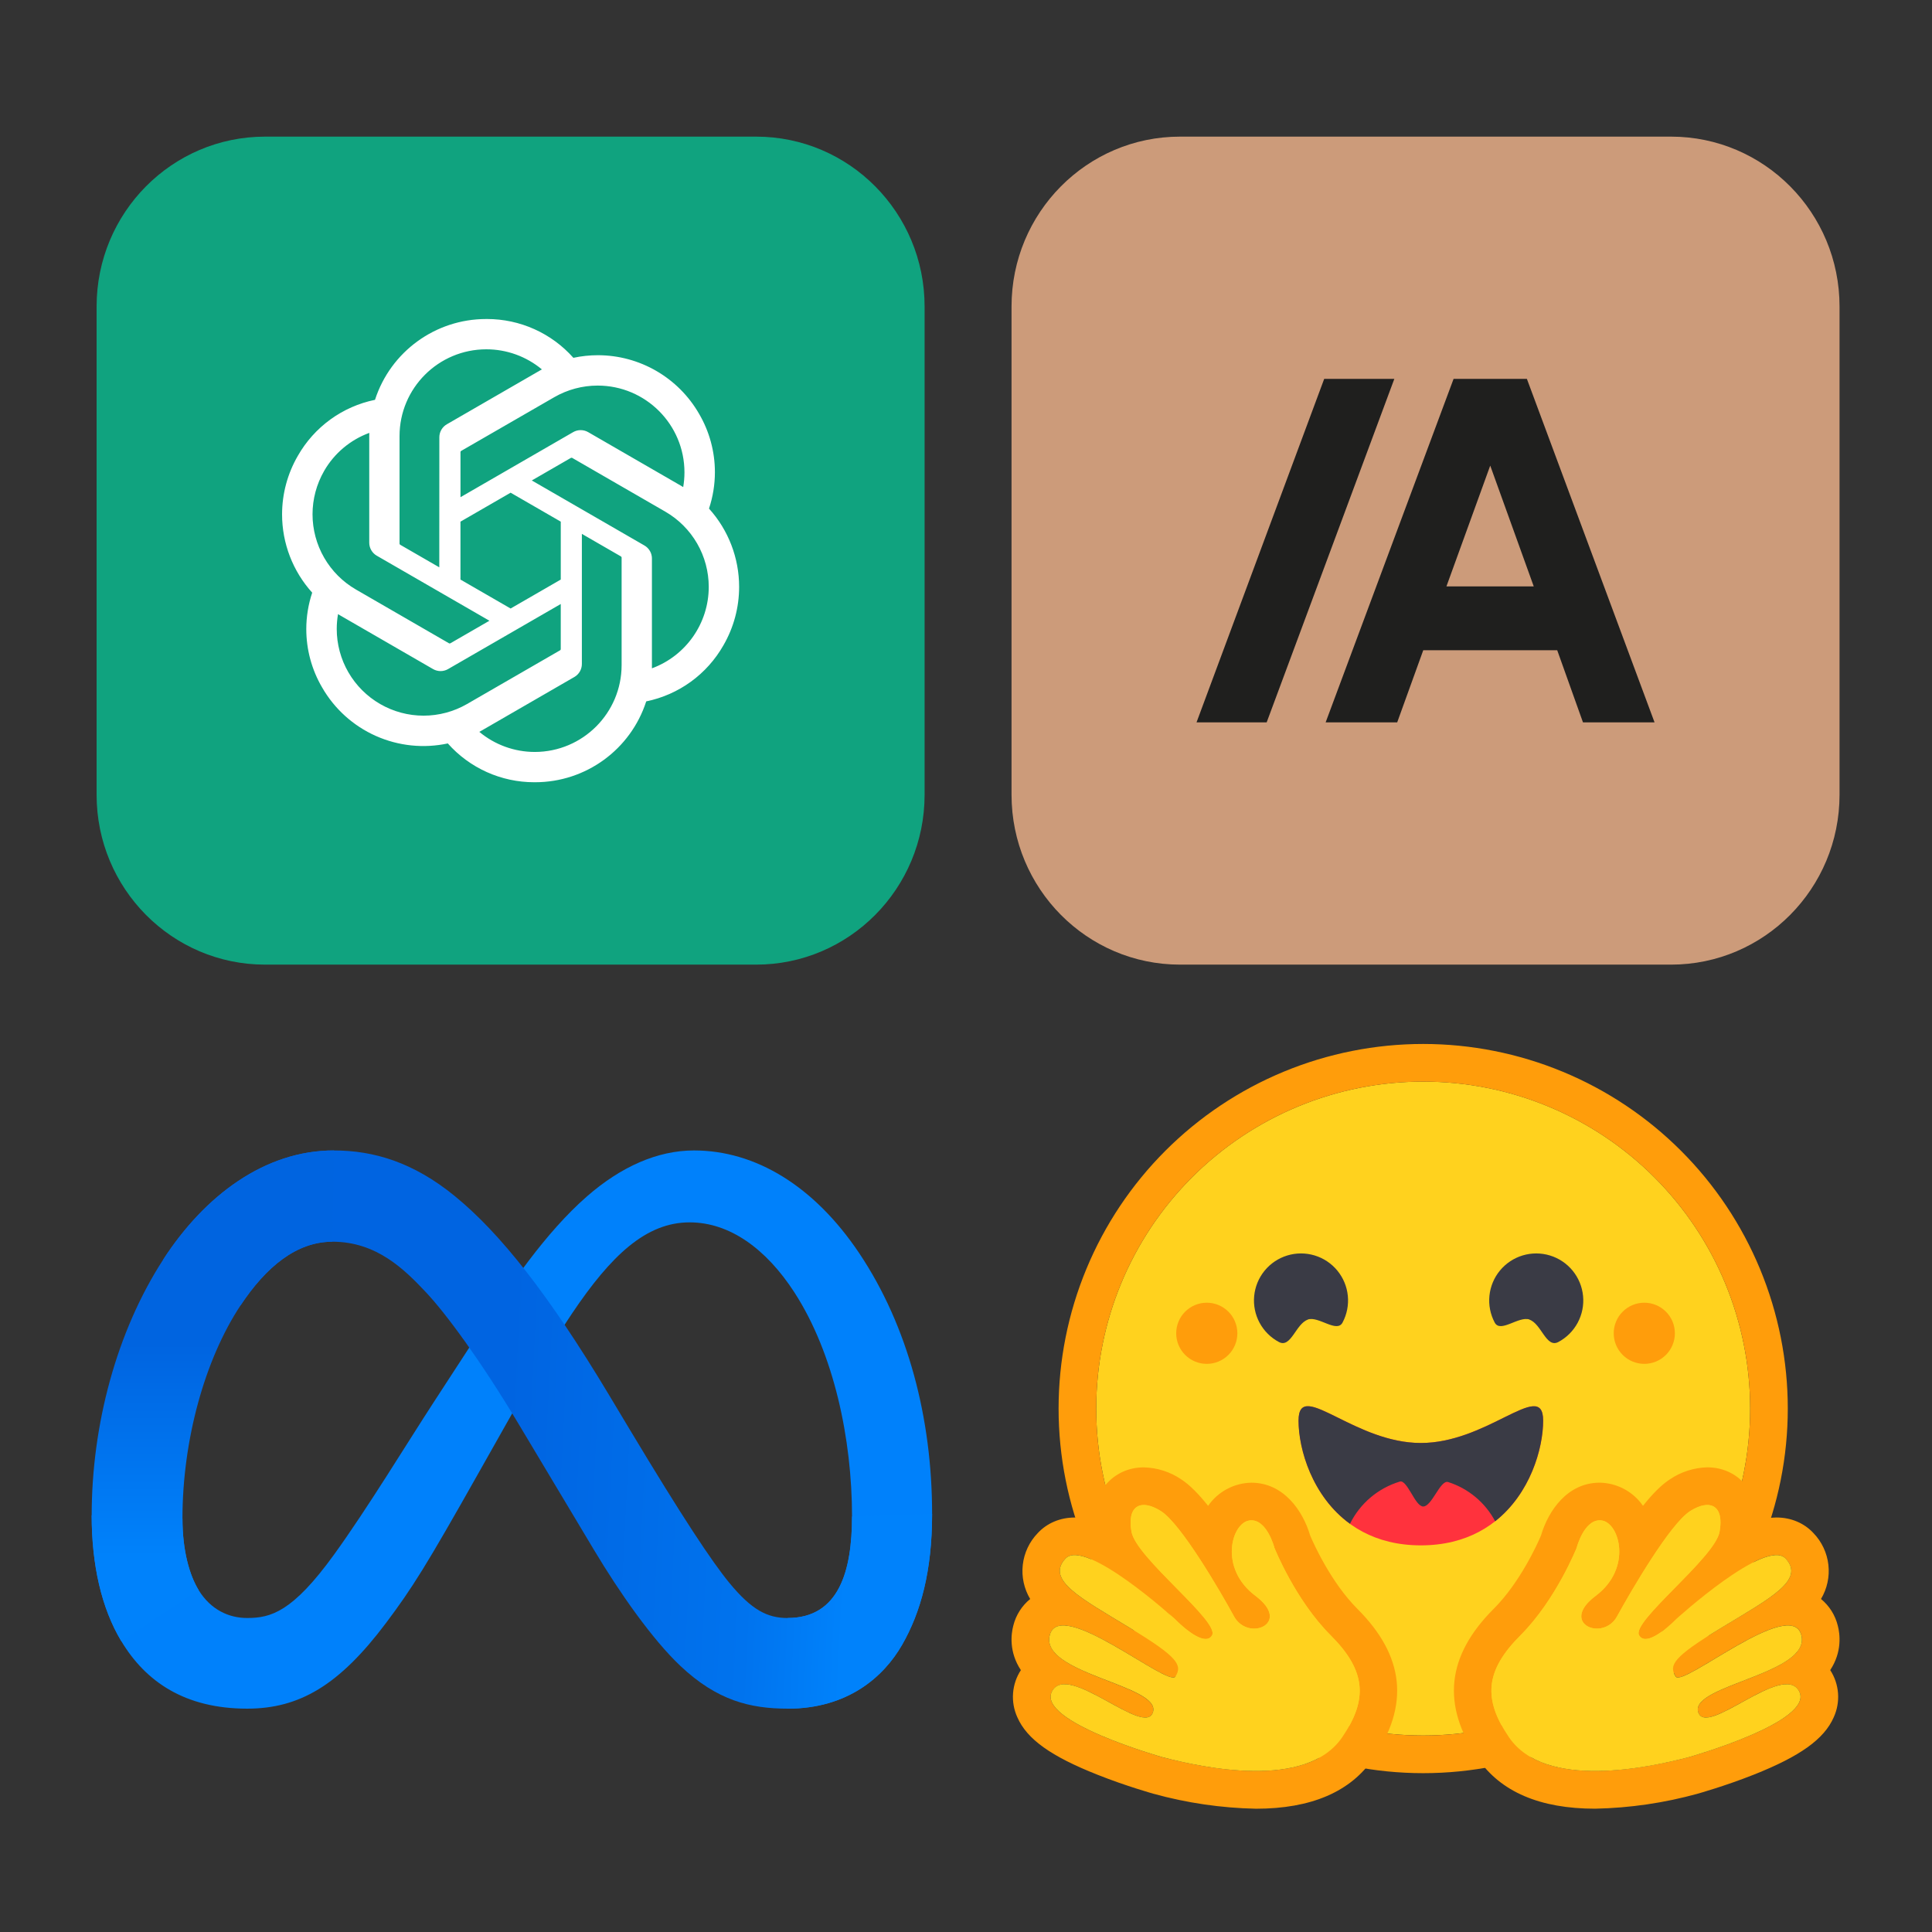 <svg width="200" height="200" viewBox="0 0 200 200" fill="none" xmlns="http://www.w3.org/2000/svg">
<rect x="0" y="0" width="200" height="200" fill="#333333" stroke="none"/>
<g clip-path="url(#clip0_2215_1949)">
<path d="M78.272 14.144H27.442C17.809 14.144 10 22.017 10 31.729V82.273C10 91.985 17.809 99.858 27.442 99.858H78.272C87.905 99.858 95.714 91.985 95.714 82.273V31.729C95.714 22.017 87.905 14.144 78.272 14.144Z" fill="#10A37F"/>
<path d="M73.395 52.65C73.8 51.433 74.007 50.159 74.007 48.876C74.007 46.754 73.441 44.67 72.369 42.839C70.214 39.088 66.217 36.772 61.891 36.772C61.039 36.772 60.189 36.862 59.356 37.041C58.235 35.778 56.859 34.767 55.319 34.075C53.779 33.382 52.11 33.025 50.421 33.024H50.345L50.317 33.025C45.077 33.025 40.431 36.405 38.82 41.39C37.153 41.731 35.578 42.425 34.2 43.424C32.823 44.424 31.675 45.706 30.833 47.185C29.764 49.027 29.201 51.12 29.2 53.25C29.201 56.243 30.312 59.13 32.319 61.352C31.914 62.568 31.707 63.843 31.707 65.125C31.707 67.247 32.272 69.331 33.345 71.163C34.62 73.383 36.567 75.141 38.906 76.183C41.245 77.225 43.854 77.497 46.357 76.96C47.478 78.223 48.854 79.234 50.394 79.926C51.934 80.619 53.604 80.977 55.292 80.977H55.368L55.399 80.977C60.641 80.977 65.286 77.596 66.897 72.607C68.564 72.265 70.139 71.572 71.517 70.572C72.894 69.573 74.042 68.29 74.884 66.811C75.952 64.971 76.514 62.88 76.514 60.752C76.514 57.758 75.403 54.871 73.396 52.65L73.395 52.65ZM55.371 77.842H55.359C53.261 77.841 51.23 77.105 49.619 75.762C49.715 75.71 49.809 75.657 49.903 75.601L59.45 70.086C59.689 69.951 59.887 69.754 60.025 69.517C60.162 69.28 60.235 69.011 60.235 68.737V55.267L64.271 57.597C64.292 57.608 64.31 57.624 64.324 57.643C64.338 57.662 64.346 57.685 64.349 57.708V68.855C64.344 73.811 60.328 77.832 55.371 77.842ZM36.064 69.596C35.275 68.232 34.86 66.685 34.859 65.109C34.859 64.596 34.904 64.08 34.992 63.574C35.063 63.617 35.187 63.692 35.275 63.743L44.823 69.258C45.061 69.397 45.332 69.471 45.608 69.471C45.883 69.471 46.154 69.397 46.392 69.258L58.049 62.527V67.188L58.049 67.196C58.049 67.218 58.044 67.24 58.033 67.261C58.023 67.281 58.009 67.298 57.991 67.312L48.339 72.884C46.973 73.67 45.425 74.084 43.85 74.085C42.272 74.085 40.723 73.67 39.356 72.882C37.99 72.094 36.854 70.96 36.064 69.595V69.596ZM33.552 48.752C34.601 46.931 36.257 45.536 38.23 44.812C38.23 44.894 38.225 45.04 38.225 45.141V56.171L38.225 56.18C38.225 56.454 38.297 56.723 38.435 56.96C38.573 57.197 38.771 57.393 39.009 57.529L50.665 64.258L46.63 66.588C46.61 66.602 46.587 66.609 46.563 66.612C46.54 66.614 46.516 66.61 46.494 66.601L36.841 61.023C35.476 60.233 34.344 59.098 33.556 57.731C32.768 56.365 32.354 54.816 32.353 53.239C32.354 51.664 32.768 50.117 33.553 48.752L33.552 48.752ZM66.709 56.468L55.052 49.737L59.087 47.408C59.107 47.395 59.13 47.387 59.154 47.385C59.178 47.382 59.202 47.386 59.224 47.395L68.876 52.968C70.242 53.758 71.376 54.892 72.165 56.258C72.953 57.624 73.368 59.174 73.369 60.751C73.369 64.516 71.02 67.885 67.487 69.185V57.825C67.488 57.821 67.488 57.817 67.488 57.813C67.488 57.54 67.416 57.272 67.279 57.036C67.142 56.8 66.945 56.604 66.709 56.468ZM70.725 50.422C70.632 50.365 70.537 50.309 70.442 50.253L60.894 44.738C60.656 44.599 60.385 44.526 60.11 44.526C59.834 44.526 59.564 44.599 59.326 44.738L47.669 51.469V46.808L47.669 46.8C47.669 46.755 47.69 46.712 47.727 46.685L57.378 41.117C58.744 40.33 60.292 39.915 61.868 39.915C66.83 39.915 70.855 43.94 70.855 48.902C70.855 49.412 70.811 49.92 70.725 50.422V50.422ZM45.475 58.729L41.438 56.399C41.417 56.388 41.399 56.373 41.385 56.353C41.371 56.334 41.363 56.312 41.36 56.288V45.141C41.362 40.181 45.386 36.16 50.347 36.16C52.448 36.16 54.482 36.896 56.097 38.24C56.025 38.279 55.898 38.349 55.814 38.401L46.266 43.916C46.028 44.051 45.83 44.247 45.692 44.484C45.554 44.721 45.481 44.99 45.481 45.264V45.273L45.475 58.729ZM47.667 54.002L52.859 51.004L58.05 54.001V59.996L52.859 62.993L47.667 59.996V54.002Z" fill="white"/>
</g>
<g clip-path="url(#clip1_2215_1949)">
<path d="M122.156 14.144H172.986C182.619 14.144 190.428 22.017 190.428 31.729V82.273C190.428 91.985 182.619 99.858 172.986 99.858H122.156C112.523 99.858 104.714 91.985 104.714 82.273V31.729C104.714 22.017 112.523 14.144 122.156 14.144Z" fill="#CC9B7A"/>
<path d="M137.081 39.219H144.341L131.124 74.781L123.863 74.781L137.081 39.219ZM158.062 39.219L171.279 74.781H163.87L161.203 67.313L147.334 67.313L144.637 74.781H137.229L150.475 39.219H158.062ZM158.773 60.704L154.268 48.199L149.734 60.704H158.773Z" fill="#1F1F1E"/>
</g>
<path d="M18.888 157.202C18.888 160.524 19.617 163.074 20.57 164.617C21.82 166.638 23.684 167.494 25.583 167.494C28.034 167.494 30.275 166.886 34.596 160.911C38.057 156.122 42.135 149.399 44.88 145.184L49.527 138.044C52.754 133.085 56.491 127.573 60.776 123.837C64.273 120.787 68.046 119.094 71.843 119.094C78.217 119.094 84.29 122.787 88.937 129.716C94.022 137.304 96.491 146.861 96.491 156.724C96.491 162.588 95.335 166.895 93.369 170.299C91.468 173.591 87.766 176.879 81.536 176.879V167.494C86.87 167.494 88.201 162.593 88.201 156.983C88.201 148.99 86.337 140.12 82.232 133.781C79.318 129.285 75.543 126.538 71.389 126.538C66.896 126.538 63.28 129.926 59.217 135.969C57.057 139.179 54.839 143.091 52.349 147.505L49.608 152.361C44.102 162.124 42.707 164.347 39.954 168.018C35.128 174.444 31.007 176.879 25.583 176.879C19.148 176.879 15.078 174.092 12.558 169.893C10.501 166.472 9.491 161.982 9.491 156.866L18.888 157.202Z" fill="#0081FB"/>
<path d="M16.9 130.379C21.209 123.738 27.426 119.094 34.557 119.094C38.686 119.094 42.792 120.316 47.079 123.817C51.768 127.644 56.767 133.947 63.002 144.332L65.238 148.06C70.635 157.052 73.706 161.677 75.503 163.859C77.814 166.661 79.433 167.496 81.536 167.496C86.87 167.496 88.201 162.595 88.201 156.985L96.491 156.724C96.491 162.588 95.335 166.895 93.368 170.299C91.469 173.591 87.766 176.879 81.536 176.879C77.663 176.879 74.232 176.038 70.438 172.459C67.522 169.711 64.112 164.832 61.489 160.445L53.687 147.411C49.772 140.87 46.181 135.993 44.102 133.784C41.867 131.409 38.993 128.541 34.406 128.541C30.694 128.541 27.541 131.146 24.902 135.131L16.9 130.379Z" fill="url(#paint0_linear_2215_1949)"/>
<path d="M34.406 128.542C30.694 128.542 27.542 131.147 24.903 135.132C21.172 140.763 18.888 149.148 18.888 157.203C18.888 160.525 19.617 163.075 20.57 164.618L12.558 169.894C10.501 166.472 9.491 161.982 9.491 156.866C9.491 147.563 12.045 137.866 16.901 130.379C21.209 123.738 27.427 119.094 34.557 119.094L34.406 128.542Z" fill="url(#paint1_linear_2215_1949)"/>
<g clip-path="url(#clip2_2215_1949)">
<path d="M147.328 179.659C156.304 179.659 164.914 176.093 171.261 169.746C177.609 163.398 181.175 154.789 181.175 145.812C181.175 136.836 177.609 128.227 171.261 121.879C164.914 115.532 156.304 111.966 147.328 111.966C138.351 111.966 129.742 115.532 123.394 121.879C117.047 128.227 113.481 136.836 113.481 145.812C113.481 154.789 117.047 163.398 123.394 169.746C129.742 176.093 138.351 179.659 147.328 179.659Z" fill="#FFD21E"/>
<path d="M181.175 145.814C181.175 136.837 177.609 128.228 171.261 121.881C164.914 115.533 156.305 111.967 147.328 111.967C138.351 111.967 129.742 115.533 123.395 121.881C117.047 128.228 113.481 136.837 113.481 145.814C113.481 154.791 117.047 163.4 123.395 169.747C129.742 176.095 138.351 179.661 147.328 179.661C156.305 179.661 164.914 176.095 171.261 169.747C177.609 163.4 181.175 154.791 181.175 145.814ZM109.585 145.814C109.585 140.858 110.561 135.95 112.458 131.37C114.355 126.791 117.135 122.631 120.64 119.126C124.144 115.621 128.305 112.841 132.884 110.944C137.463 109.048 142.371 108.071 147.328 108.071C152.284 108.071 157.192 109.048 161.772 110.944C166.351 112.841 170.511 115.621 174.016 119.126C177.521 122.631 180.301 126.791 182.198 131.37C184.095 135.95 185.071 140.858 185.071 145.814C185.071 155.824 181.094 165.424 174.016 172.502C166.938 179.58 157.338 183.557 147.328 183.557C137.318 183.557 127.718 179.58 120.64 172.502C113.561 165.424 109.585 155.824 109.585 145.814Z" fill="#FF9D0B"/>
<path d="M158.325 136.608C159.571 137.037 160.058 139.589 161.315 138.926C162.166 138.475 162.863 137.781 163.32 136.932C163.776 136.084 163.971 135.12 163.879 134.161C163.787 133.202 163.413 132.292 162.804 131.545C162.195 130.799 161.378 130.25 160.457 129.968C159.536 129.686 158.552 129.684 157.629 129.961C156.707 130.238 155.887 130.783 155.274 131.526C154.661 132.269 154.283 133.177 154.186 134.135C154.089 135.094 154.278 136.059 154.731 136.91C155.325 138.03 157.214 136.209 158.334 136.598L158.325 136.608ZM135.387 136.608C134.14 137.037 133.643 139.589 132.396 138.926C131.546 138.475 130.848 137.781 130.391 136.932C129.935 136.084 129.74 135.12 129.832 134.161C129.924 133.202 130.298 132.292 130.907 131.545C131.516 130.799 132.333 130.25 133.254 129.968C134.175 129.686 135.159 129.684 136.082 129.961C137.004 130.238 137.824 130.783 138.437 131.526C139.05 132.269 139.429 133.177 139.526 134.135C139.622 135.094 139.433 136.059 138.981 136.91C138.387 138.03 136.487 136.209 135.377 136.598L135.387 136.608Z" fill="#3A3B45"/>
<path d="M147.084 159.975C156.659 159.975 159.747 151.442 159.747 147.059C159.747 144.78 158.217 145.501 155.763 146.709C153.493 147.829 150.445 149.378 147.094 149.378C140.091 149.378 134.432 142.676 134.432 147.059C134.432 151.442 137.51 159.975 147.094 159.975H147.084Z" fill="#FF323D"/>
<path fill-rule="evenodd" clip-rule="evenodd" d="M139.75 157.745C140.264 156.701 140.988 155.773 141.876 155.021C142.764 154.269 143.798 153.707 144.912 153.372C145.302 153.255 145.701 153.927 146.12 154.619C146.51 155.281 146.919 155.953 147.328 155.953C147.766 155.953 148.204 155.291 148.623 154.638C149.062 153.956 149.49 153.294 149.909 153.421C152.001 154.085 153.75 155.543 154.779 157.482C158.412 154.619 159.746 149.943 159.746 147.06C159.746 144.781 158.217 145.502 155.763 146.71L155.626 146.778C153.376 147.898 150.376 149.378 147.084 149.378C143.792 149.378 140.802 147.898 138.542 146.778C136.01 145.521 134.422 144.732 134.422 147.06C134.422 150.031 135.844 154.911 139.75 157.745Z" fill="#3A3B45"/>
<path d="M170.217 141.187C171.057 141.187 171.862 140.854 172.456 140.26C173.049 139.667 173.383 138.862 173.383 138.022C173.383 137.182 173.049 136.377 172.456 135.784C171.862 135.19 171.057 134.856 170.217 134.856C169.378 134.856 168.573 135.19 167.979 135.784C167.385 136.377 167.052 137.182 167.052 138.022C167.052 138.862 167.385 139.667 167.979 140.26C168.573 140.854 169.378 141.187 170.217 141.187ZM124.926 141.187C125.765 141.187 126.57 140.854 127.164 140.26C127.758 139.667 128.091 138.862 128.091 138.022C128.091 137.182 127.758 136.377 127.164 135.784C126.57 135.19 125.765 134.856 124.926 134.856C124.086 134.856 123.281 135.19 122.687 135.784C122.094 136.377 121.76 137.182 121.76 138.022C121.76 138.862 122.094 139.667 122.687 140.26C123.281 140.854 124.086 141.187 124.926 141.187ZM118.41 151.902C116.832 151.902 115.429 152.544 114.445 153.723C113.606 154.759 113.149 156.052 113.15 157.385C112.537 157.201 111.901 157.102 111.26 157.093C109.751 157.093 108.387 157.668 107.423 158.71C106.562 159.603 106.02 160.755 105.879 161.987C105.738 163.219 106.007 164.463 106.643 165.528C105.781 166.232 105.17 167.195 104.9 168.275C104.666 169.151 104.432 171.002 105.679 172.891C105.212 173.61 104.934 174.435 104.871 175.29C104.808 176.145 104.962 177.002 105.319 177.781C106.312 180.041 108.796 181.813 113.617 183.722C116.608 184.911 119.354 185.67 119.374 185.68C122.844 186.641 126.42 187.165 130.02 187.238C135.727 187.238 139.809 185.485 142.156 182.037C145.935 176.495 145.399 171.421 140.5 166.531C137.802 163.823 136 159.84 135.63 158.963C134.87 156.372 132.864 153.489 129.543 153.489C128.659 153.503 127.791 153.728 127.012 154.145C126.233 154.561 125.564 155.158 125.062 155.885C124.088 154.658 123.134 153.694 122.276 153.139C121.133 152.364 119.79 151.935 118.41 151.902ZM118.41 155.798C118.906 155.798 119.52 156.012 120.182 156.431C122.267 157.755 126.27 164.642 127.741 167.32C128.228 168.216 129.075 168.596 129.825 168.596C131.335 168.596 132.503 167.106 129.971 165.206C126.153 162.353 127.487 157.687 129.309 157.405C129.387 157.385 129.474 157.385 129.543 157.385C131.198 157.385 131.929 160.239 131.929 160.239C131.929 160.239 134.072 165.616 137.753 169.297C141.425 172.969 141.62 175.92 138.942 179.846C137.111 182.524 133.614 183.333 130.02 183.333C126.309 183.333 122.491 182.456 120.358 181.911C120.25 181.881 107.257 178.209 108.903 175.093C109.176 174.567 109.634 174.352 110.208 174.352C112.527 174.352 116.734 177.8 118.556 177.8C118.955 177.8 119.237 177.635 119.364 177.216C120.134 174.44 107.618 173.271 108.669 169.258C108.864 168.547 109.361 168.265 110.072 168.265C113.13 168.265 120.007 173.651 121.448 173.651C121.556 173.651 121.643 173.622 121.682 173.554C122.403 172.385 122.004 171.567 116.91 168.489C111.835 165.411 108.26 163.56 110.286 161.349C110.52 161.096 110.851 160.979 111.26 160.979C114.348 160.979 121.643 167.622 121.643 167.622C121.643 167.622 123.611 169.667 124.809 169.667C125.082 169.667 125.315 169.57 125.471 169.297C126.309 167.875 117.621 161.291 117.134 158.573C116.802 156.723 117.367 155.798 118.41 155.798Z" fill="#FF9D0B"/>
<path d="M138.942 179.845C141.62 175.91 141.425 172.958 137.753 169.286C134.072 165.614 131.929 160.228 131.929 160.228C131.929 160.228 131.13 157.111 129.309 157.404C127.487 157.696 126.153 162.351 129.971 165.205C133.779 168.059 129.211 169.997 127.741 167.319C126.28 164.64 122.267 157.754 120.182 156.43C118.108 155.115 116.647 155.845 117.134 158.572C117.621 161.29 126.318 167.874 125.471 169.286C124.624 170.718 121.643 167.621 121.643 167.621C121.643 167.621 112.322 159.137 110.286 161.348C108.26 163.559 111.835 165.41 116.91 168.488C122.004 171.566 122.403 172.384 121.682 173.553C120.952 174.721 109.721 165.244 108.669 169.267C107.617 173.27 120.134 174.429 119.364 177.205C118.585 179.981 110.539 171.965 108.903 175.082C107.247 178.208 120.25 181.88 120.358 181.91C124.546 183 135.211 185.309 138.942 179.845Z" fill="#FFD21E"/>
<path d="M176.733 151.898C178.311 151.898 179.723 152.541 180.697 153.72C181.536 154.756 181.994 156.049 181.993 157.382C182.609 157.197 183.249 157.098 183.892 157.09C185.402 157.09 186.766 157.665 187.73 158.707C188.59 159.6 189.133 160.752 189.273 161.984C189.414 163.216 189.146 164.46 188.509 165.525C189.367 166.23 189.975 167.193 190.243 168.271C190.477 169.148 190.71 170.999 189.464 172.888C189.931 173.607 190.209 174.432 190.272 175.287C190.335 176.142 190.181 176.998 189.824 177.778C188.83 180.037 186.347 181.81 181.535 183.719C178.535 184.907 175.788 185.667 175.769 185.677C172.299 186.638 168.723 187.162 165.123 187.235C159.415 187.235 155.334 185.482 152.987 182.034C149.208 176.492 149.743 171.417 154.643 166.528C157.35 163.82 159.152 159.837 159.522 158.96C160.282 156.369 162.279 153.486 165.6 153.486C166.484 153.5 167.351 153.725 168.131 154.141C168.91 154.558 169.579 155.155 170.081 155.882C171.055 154.655 172.009 153.691 172.876 153.135C174.017 152.363 175.356 151.934 176.733 151.898ZM176.733 155.794C176.236 155.794 175.633 156.009 174.961 156.428C172.886 157.752 168.873 164.638 167.402 167.317C167.204 167.699 166.905 168.02 166.537 168.245C166.17 168.47 165.748 168.59 165.318 168.593C163.818 168.593 162.639 167.103 165.181 165.203C168.99 162.35 167.655 157.684 165.834 157.402C165.757 157.389 165.679 157.382 165.6 157.382C163.944 157.382 163.214 160.236 163.214 160.236C163.214 160.236 161.071 165.612 157.399 169.294C153.717 172.966 153.523 175.917 156.211 179.843C158.032 182.521 161.539 183.33 165.123 183.33C168.844 183.33 172.652 182.453 174.795 181.908C174.892 181.878 187.895 178.206 186.249 175.089C185.967 174.564 185.519 174.349 184.944 174.349C182.626 174.349 178.409 177.797 176.597 177.797C176.188 177.797 175.905 177.632 175.788 177.213C175.009 174.437 187.525 173.268 186.473 169.255C186.288 168.544 185.792 168.262 185.071 168.262C182.012 168.262 175.136 173.648 173.694 173.648C173.597 173.648 173.509 173.619 173.47 173.551C172.75 172.382 173.139 171.564 178.223 168.486C183.318 165.408 186.892 163.557 184.847 161.346C184.623 161.093 184.292 160.976 183.892 160.976C180.795 160.976 173.5 167.619 173.5 167.619C173.5 167.619 171.532 169.664 170.344 169.664C170.21 169.67 170.077 169.639 169.96 169.573C169.843 169.508 169.746 169.411 169.681 169.294C168.834 167.872 177.522 161.288 178.009 158.57C178.34 156.72 177.775 155.794 176.733 155.794Z" fill="#FF9D0B"/>
<path d="M156.211 179.845C153.532 175.91 153.717 172.958 157.399 169.286C161.071 165.614 163.214 160.228 163.214 160.228C163.214 160.228 164.013 157.111 165.844 157.404C167.656 157.696 168.99 162.351 165.182 165.205C161.363 168.059 165.941 169.997 167.402 167.319C168.873 164.64 172.886 157.754 174.961 156.43C177.035 155.115 178.506 155.845 178.009 158.572C177.522 161.29 168.834 167.874 169.682 169.286C170.519 170.718 173.5 167.621 173.5 167.621C173.5 167.621 182.831 159.137 184.857 161.348C186.883 163.559 183.318 165.41 178.233 168.488C173.139 171.566 172.75 172.384 173.461 173.553C174.191 174.721 185.422 165.244 186.473 169.267C187.525 173.27 175.019 174.429 175.789 177.205C176.568 179.981 184.603 171.965 186.249 175.082C187.896 178.208 174.902 181.88 174.795 181.91C170.597 183 159.932 185.309 156.211 179.845Z" fill="#FFD21E"/>
</g>
<defs>
<linearGradient id="paint0_linear_2215_1949" x1="28.35" y1="146.489" x2="88.254" y2="149.515" gradientUnits="userSpaceOnUse">
<stop stop-color="#0064E1"/>
<stop offset="0.4" stop-color="#0064E1"/>
<stop offset="0.83" stop-color="#0073EE"/>
<stop offset="1" stop-color="#0082FB"/>
</linearGradient>
<linearGradient id="paint1_linear_2215_1949" x1="22.024" y1="161.147" x2="22.024" y2="139.061" gradientUnits="userSpaceOnUse">
<stop stop-color="#0082FB"/>
<stop offset="1" stop-color="#0064E0"/>
</linearGradient>
<clipPath id="clip0_2215_1949">
<rect width="85.714" height="85.714" fill="white" transform="translate(10 14.144)"/>
</clipPath>
<clipPath id="clip1_2215_1949">
<rect width="85.714" height="85.714" fill="white" transform="matrix(-1 0 0 1 190.428 14.144)"/>
</clipPath>
<clipPath id="clip2_2215_1949">
<rect width="85.714" height="85.714" fill="white" transform="translate(104.714 104.857)"/>
</clipPath>
</defs>
</svg>
